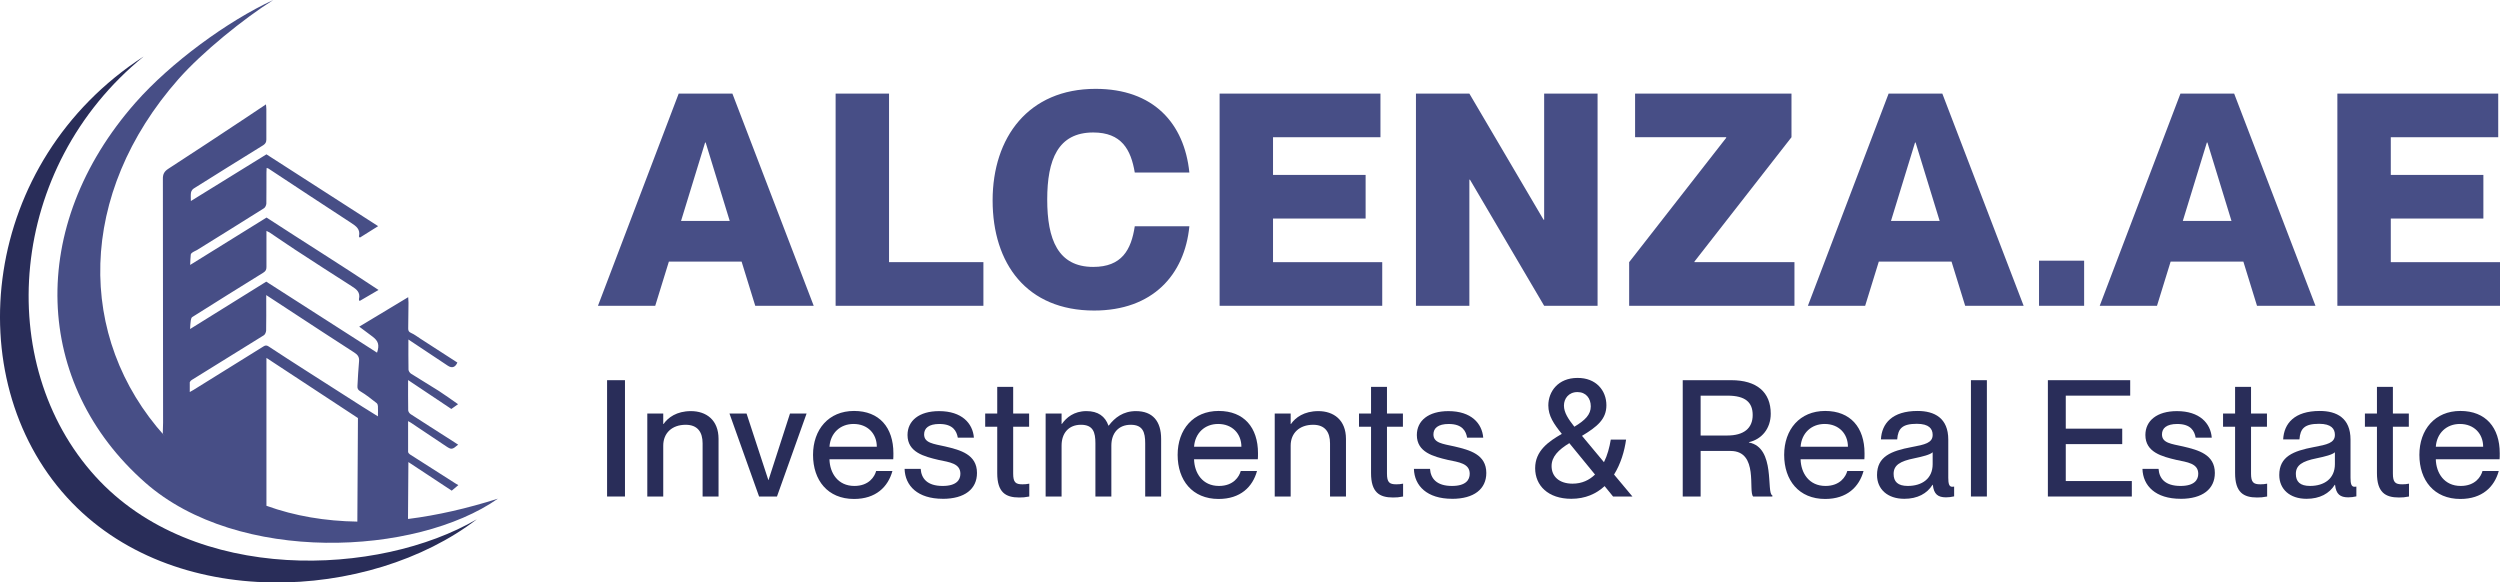 <?xml version="1.0" encoding="UTF-8"?>
<svg id="Layer_1" data-name="Layer 1" xmlns="http://www.w3.org/2000/svg" viewBox="0 0 2527.23 588.83">
  <defs>
    <style>
      .cls-1 {
        fill: #474e86;
      }

      .cls-2 {
        fill: #292d59;
      }
    </style>
  </defs>
  <path class="cls-1" d="M2527.23,309.12h-164.4V94.62h162.6v44.1h-108.6v38.1h93.6v44.1h-93.6v44.1h110.4v44.1Z"/>
  <path class="cls-1" d="M2180.49,309.12h-57.9l81.6-214.5h54.3l82.2,214.5h-59.1l-13.8-44.7h-73.5l-13.8,44.7ZM2230.89,144.12l-24.3,79.2h49.2l-24.3-79.2h-.6Z"/>
  <path class="cls-1" d="M2106.83,309.12h-45.6v-45.6h45.6v45.6Z"/>
  <path class="cls-1" d="M1885.48,309.12h-57.9l81.6-214.5h54.3l82.2,214.5h-59.1l-13.8-44.7h-73.5l-13.8,44.7ZM1935.88,144.12l-24.3,79.2h49.2l-24.3-79.2h-.6Z"/>
  <path class="cls-1" d="M1814,309.12h-167.1v-44.1l98.1-125.7v-.6h-92.1v-44.1h158.1v44.1l-98.1,125.7v.6h101.1v44.1Z"/>
  <path class="cls-1" d="M1485.37,309.12h-54V94.62h54l75,127.5h.6v-127.5h54v214.5h-54l-75-127.5h-.6v127.5Z"/>
  <path class="cls-1" d="M1397.29,309.12h-164.4V94.62h162.6v44.1h-108.6v38.1h93.6v44.1h-93.6v44.1h110.4v44.1Z"/>
  <path class="cls-1" d="M1106.03,313.92c-68.1,0-102.6-47.4-102.6-111.3s36.3-112.8,104.1-112.8c58.5,0,89.7,34.8,94.8,84.6h-55.2c-3.9-23.4-13.5-40.5-42-40.5-35.7,0-46.5,27.6-46.5,67.8s10.8,68.1,46.5,68.1c28.8,0,38.4-17.1,42-41.1h55.2c-4.8,49.2-37.2,85.2-96.3,85.2Z"/>
  <path class="cls-1" d="M994.12,309.12h-149.4V94.62h54v170.4h95.4v44.1Z"/>
  <path class="cls-1" d="M662.37,309.12h-57.9l81.6-214.5h54.3l82.2,214.5h-59.1l-13.8-44.7h-73.5l-13.8,44.7ZM712.77,144.12l-24.3,79.2h49.2l-24.3-79.2h-.6Z"/>
  <path class="cls-2" d="M2526.97,458.18c0,2.3,0,4.77-.16,6.09h-64.47c.33,13.98,8.55,26.97,25.16,26.97,14.8,0,20.56-9.54,22.04-15.13h16.44c-4.44,16.12-16.77,28.29-38.81,28.29-26.64,0-41.44-18.91-41.44-44.57s15.79-44.4,41.44-44.4,39.8,16.78,39.8,42.76ZM2462.34,451.6h47.86c0-13.16-9.21-23.02-23.52-23.02-13.49,0-23.35,9.21-24.34,23.02Z"/>
  <path class="cls-2" d="M2428.33,489.59c2.79,0,4.11-.16,6.91-.66v12.99c-4.12.82-6.75.99-10.2.99-13.81,0-22.2-5.26-22.2-24.67v-46.87h-12.17v-13.32h12.17v-26.97h16.12v26.97h16.11v13.32h-16.11v47.36c0,8.88,2.46,10.85,9.37,10.85Z"/>
  <path class="cls-2" d="M2331.55,504.23c-16.77,0-27.46-9.7-27.46-24.01,0-18.75,14.14-24.34,35.03-28.29,13.15-2.47,21.21-4.11,21.21-12.33,0-6.08-3.62-11.18-15.95-11.18-14.64,0-19.08,4.6-19.9,15.79h-16.45c.83-16.12,11.35-28.78,37.01-28.78,17.26,0,31.08,7.24,31.08,28.94v38.48c0,6.08.82,9.21,3.95,9.21.49,0,.98,0,1.97-.16v9.87c-2.8.66-5.59.99-8.22.99-8.06,0-12.34-3.12-13.33-12.66h-.32c-5.43,8.72-14.97,14.14-28.62,14.14ZM2335.17,491.23c14.47,0,25.16-7.4,25.16-22.04v-12.01c-2.63,2.47-9.87,4.28-18.42,6.08-14.8,2.96-21.05,7.07-21.05,15.79,0,7.89,4.28,12.17,14.31,12.17Z"/>
  <path class="cls-2" d="M2284.92,489.59c2.79,0,4.11-.16,6.91-.66v12.99c-4.12.82-6.75.99-10.2.99-13.81,0-22.2-5.26-22.2-24.67v-46.87h-12.17v-13.32h12.17v-26.97h16.12v26.97h16.11v13.32h-16.11v47.36c0,8.88,2.46,10.85,9.37,10.85Z"/>
  <path class="cls-2" d="M2204.43,504.23c-25.49,0-38.15-13.16-38.64-30.26h16.28c.66,9.7,6.58,17.27,22.2,17.27,14.14,0,17.92-6.25,17.92-12.33,0-10.52-11.18-11.68-22.03-13.98-14.64-3.45-31.41-7.73-31.41-25.16,0-14.47,11.67-24.17,31.9-24.17,23.02,0,34.04,12.33,35.19,26.81h-16.28c-1.15-6.41-4.6-13.81-18.58-13.81-10.85,0-15.46,4.28-15.46,10.53,0,8.72,9.37,9.54,21.22,12.17,15.45,3.62,32.23,8.06,32.23,26.81,0,16.28-12.5,26.15-34.54,26.15Z"/>
  <path class="cls-2" d="M2155.04,501.92h-84.86v-117.59h83.22v15.62h-65.13v33.38h57.07v15.62h-57.07v37.33h66.77v15.62Z"/>
  <path class="cls-2" d="M2008.52,501.92h-16.12v-117.59h16.12v117.59Z"/>
  <path class="cls-2" d="M1924.93,504.23c-16.77,0-27.46-9.7-27.46-24.01,0-18.75,14.14-24.34,35.03-28.29,13.15-2.47,21.21-4.11,21.21-12.33,0-6.08-3.62-11.18-15.95-11.18-14.64,0-19.08,4.6-19.9,15.79h-16.45c.83-16.12,11.35-28.78,37.01-28.78,17.26,0,31.08,7.24,31.08,28.94v38.48c0,6.08.82,9.21,3.95,9.21.49,0,.98,0,1.97-.16v9.87c-2.8.66-5.59.99-8.22.99-8.06,0-12.34-3.12-13.32-12.66h-.33c-5.43,8.72-14.97,14.14-28.62,14.14ZM1928.55,491.23c14.47,0,25.16-7.4,25.16-22.04v-12.01c-2.63,2.47-9.87,4.28-18.42,6.08-14.8,2.96-21.05,7.07-21.05,15.79,0,7.89,4.28,12.17,14.31,12.17Z"/>
  <path class="cls-2" d="M1884.84,458.18c0,2.3,0,4.77-.17,6.09h-64.46c.33,13.98,8.55,26.97,25.16,26.97,14.8,0,20.56-9.54,22.04-15.13h16.44c-4.44,16.12-16.77,28.29-38.81,28.29-26.64,0-41.44-18.91-41.44-44.57s15.79-44.4,41.44-44.4,39.8,16.78,39.8,42.76ZM1820.21,451.6h47.85c0-13.16-9.2-23.02-23.51-23.02-13.49,0-23.35,9.21-24.34,23.02Z"/>
  <path class="cls-2" d="M1719.15,501.92h-18.09v-117.59h49.01c25.98,0,39.96,12.17,39.96,33.88,0,14.96-9.05,25.82-22.04,28.78v.33c27.3,5.1,17.27,51.48,23.68,53.45v1.15h-19.4c-5.26-4.93,5.92-46.05-22.86-46.05h-30.26v46.05ZM1719.15,440.25h26.97c16.61,0,25.66-7.24,25.66-20.72,0-12.66-7.24-19.57-25.33-19.57h-27.3v40.29Z"/>
  <path class="cls-2" d="M1631.63,479.72l18.58,22.2h-19.57l-8.55-10.52c-8.38,7.73-19.4,12.83-33.71,12.83-23.35,0-36.51-13.32-36.51-30.92s13.49-26.97,26.97-34.7c-8.06-10.03-13.65-18.09-13.65-28.78,0-13.98,9.87-27.79,29.44-27.79,18.75-.16,29.27,12.66,29.27,27.63,0,14.14-9.37,21.71-24.67,30.92l22.2,26.64c3.46-6.91,5.6-14.96,6.91-22.86h15.46c-1.64,11.84-5.43,24.5-12.17,35.36ZM1594.63,396.34c-8.88,0-13.65,6.58-13.65,13.65s4.44,13.65,10.52,21.38c11.02-6.58,16.61-12.33,16.61-20.56s-4.93-14.47-13.48-14.47ZM1589.69,488.93c9.54,0,16.94-3.62,22.7-9.21l-25.98-31.74c-11.02,6.74-17.93,13.65-17.93,23.19,0,10.36,7.57,17.76,21.21,17.76Z"/>
  <path class="cls-2" d="M1467.95,504.23c-25.49,0-38.15-13.16-38.64-30.26h16.28c.66,9.7,6.58,17.27,22.2,17.27,14.14,0,17.93-6.25,17.93-12.33,0-10.52-11.19-11.68-22.04-13.98-14.64-3.45-31.41-7.73-31.41-25.16,0-14.47,11.67-24.17,31.9-24.17,23.03,0,34.04,12.33,35.2,26.81h-16.29c-1.15-6.41-4.6-13.81-18.58-13.81-10.85,0-15.46,4.28-15.46,10.53,0,8.72,9.38,9.54,21.22,12.17,15.46,3.62,32.23,8.06,32.23,26.81,0,16.28-12.5,26.15-34.54,26.15Z"/>
  <path class="cls-2" d="M1411.46,489.59c2.79,0,4.11-.16,6.91-.66v12.99c-4.12.82-6.75.99-10.2.99-13.82,0-22.2-5.26-22.2-24.67v-46.87h-12.17v-13.32h12.17v-26.97h16.11v26.97h16.12v13.32h-16.12v47.36c0,8.88,2.47,10.85,9.38,10.85Z"/>
  <path class="cls-2" d="M1332.67,415.59c15.46,0,27.96,8.88,27.96,28.12v58.22h-16.12v-53.78c0-11.18-4.93-18.75-17.1-18.75-13.81,0-22.69,8.39-22.69,21.05v51.47h-16.12v-83.87h16.12v10.53h.32c4.44-6.41,13.16-12.99,27.63-12.99Z"/>
  <path class="cls-2" d="M1271.7,458.18c0,2.3,0,4.77-.17,6.09h-64.46c.33,13.98,8.55,26.97,25.16,26.97,14.8,0,20.55-9.54,22.03-15.13h16.45c-4.44,16.12-16.77,28.29-38.81,28.29-26.64,0-41.44-18.91-41.44-44.57s15.78-44.4,41.44-44.4,39.8,16.78,39.8,42.76ZM1207.07,451.6h47.85c0-13.16-9.21-23.02-23.51-23.02-13.49,0-23.36,9.21-24.34,23.02Z"/>
  <path class="cls-2" d="M1148.29,415.59c16.94,0,25.49,10.2,25.49,28.12v58.22h-16.11v-53.78c0-11.18-2.31-18.75-14.64-18.75s-19.57,8.39-19.57,21.05v51.47h-16.12v-53.78c0-11.18-2.3-18.75-14.63-18.75s-19.57,8.39-19.57,21.05v51.47h-16.12v-83.87h16.12v10.53h.33c4.44-6.41,12.17-12.99,24.83-12.99,11.68,0,18.91,5.26,22.2,14.64h.33c6.08-8.06,14.64-14.64,27.46-14.64Z"/>
  <path class="cls-2" d="M1033.58,489.59c2.79,0,4.11-.16,6.91-.66v12.99c-4.12.82-6.75.99-10.2.99-13.81,0-22.2-5.26-22.2-24.67v-46.87h-12.17v-13.32h12.17v-26.97h16.12v26.97h16.11v13.32h-16.11v47.36c0,8.88,2.46,10.85,9.37,10.85Z"/>
  <path class="cls-2" d="M953.09,504.23c-25.49,0-38.15-13.16-38.65-30.26h16.28c.66,9.7,6.58,17.27,22.2,17.27,14.15,0,17.93-6.25,17.93-12.33,0-10.52-11.18-11.68-22.04-13.98-14.63-3.45-31.41-7.73-31.41-25.16,0-14.47,11.68-24.17,31.91-24.17,23.02,0,34.04,12.33,35.19,26.81h-16.28c-1.15-6.41-4.61-13.81-18.58-13.81-10.86,0-15.46,4.28-15.46,10.53,0,8.72,9.37,9.54,21.21,12.17,15.46,3.62,32.23,8.06,32.23,26.81,0,16.28-12.49,26.15-34.53,26.15Z"/>
  <path class="cls-2" d="M903.13,458.18c0,2.3,0,4.77-.16,6.09h-64.47c.33,13.98,8.55,26.97,25.16,26.97,14.8,0,20.56-9.54,22.04-15.13h16.45c-4.44,16.12-16.78,28.29-38.82,28.29-26.64,0-41.44-18.91-41.44-44.57s15.79-44.4,41.44-44.4,39.8,16.78,39.8,42.76ZM838.5,451.6h47.86c0-13.16-9.21-23.02-23.52-23.02-13.48,0-23.35,9.21-24.34,23.02Z"/>
  <path class="cls-2" d="M785.44,501.92h-18.09l-29.93-83.87h17.27l22.04,67.26h.16l21.71-67.26h16.77l-29.93,83.87Z"/>
  <path class="cls-2" d="M698.41,415.59c15.46,0,27.96,8.88,27.96,28.12v58.22h-16.12v-53.78c0-11.18-4.93-18.75-17.1-18.75-13.82,0-22.69,8.39-22.69,21.05v51.47h-16.12v-83.87h16.12v10.53h.33c4.44-6.41,13.16-12.99,27.63-12.99Z"/>
  <path class="cls-2" d="M631.78,501.92h-18.09v-117.59h18.09v117.59Z"/>
  <g>
    <path class="cls-2" d="M482.04,524.9c-107.7,82.7-307.8,95.1-414.5-22.3C-42.66,381.4-18.86,163.3,145.24,57.1,7.64,169-6.86,367.9,96.44,481.6c99.8,109.8,287.1,101,385.6,43.3Z"/>
    <path class="cls-1" d="M412.44,524.3l.4-57.2c14.8,9.8,29.2,19.3,43.8,28.9,1.7-1.4,3.8-3.1,6.7-5.6-1.3-.8-2-1.1-2.6-1.5-15.5-9.8-31-19.7-46.4-29.6-.8-.5-1.7-1.6-1.8-2.5-.1-10.1,0-20.3,0-31.1,1.3.8,1.9,1.1,2.5,1.4,12,8,24,16,35.9,24,5.4,3.6,6.2,3.5,12.2-1.6-3.1-2-5.9-3.9-8.8-5.7-13.1-8.4-26.3-16.7-39.3-25.2-1.2-.8-2.4-2.6-2.4-3.9-.2-10.1-.1-20.3-.1-30.5,15,10,29.8,19.9,43.7,29.2,1.9-1.3,4.2-2.9,6.8-4.8-6.8-4.7-13-9.3-19.4-13.4-9.3-6-18.9-11.5-28.2-17.5-1.2-.8-2.4-2.6-2.5-4-.2-10.1-.1-20.2-.1-30.5,13.4,8.9,26.6,17.6,39.7,26.4,4.3,2.9,7.7,1.8,9.8-3.1-12.4-8-24.7-16-37-23.9-3.3-2.1-6.4-4.6-9.9-6.1-2.3-1-2.8-2.3-2.8-4.5.2-8.7.2-17.3.3-26,0-1.5-.1-3-.3-5.6-16.8,10.1-32.7,19.7-49.5,29.8,5.2,3.9,9.3,7,13.5,10.1,5.8,4.4,7.1,8.4,4.5,16.2-37.5-24-74.9-48-112-71.8-25.7,16-51.1,31.8-77,47.9.2-3.4.3-6,.7-8.6.2-1.2.6-3,1.5-3.5,23.8-15,47.7-30,71.7-44.8,2.4-1.5,3.3-3,3.3-5.7v-36.6c1.5.8,2.4,1.1,3.2,1.6,8.5,5.7,16.9,11.6,25.5,17.2,19,12.4,38.1,24.8,57.3,37,5.1,3.2,9.2,6.3,7.5,13.3-.1.4.3.9.6,1.8,6.1-3.6,12-7,19.2-11.2-38.2-25.4-76.1-49-113.2-73.2-25.5,15.8-51.1,31.7-77.2,47.9.2-4.1.2-7.3.6-10.5.1-.9,1.2-1.8,2.1-2.4,1.3-.9,2.8-1.3,4.1-2.1,22.7-14.1,45.3-28.1,67.8-42.3,1.3-.8,2.3-3.1,2.4-4.7.2-10.5,0-21,.1-31.5,0-1.5.1-2.9.2-4.6,1,.3,1.4.4,1.7.6,27.8,18.3,55.5,36.7,83.4,54.8,5.4,3.5,9.9,6.6,8.2,14,0,0,.2.2.9,1.1,5.9-3.7,11.9-7.4,18.5-11.6-38-24.5-75.1-48.3-112.9-72.6-25.3,15.6-51,31.5-76.4,47.2,0-3-.3-5.8.1-8.4.2-1.5,1.4-3.4,2.7-4.2,23.4-14.7,46.8-29.3,70.3-43.8,2.3-1.5,3.2-3.1,3.2-5.8-.1-10.2,0-20.4,0-30.7,0-1.4-.2-2.7-.4-4.8-6.9,4.6-13.2,8.9-19.6,13.1-26.3,17.4-52.6,34.9-79.1,52-4.2,2.7-5.6,5.6-5.5,10.3.1,82.2.1,164.3.2,246.5l-.3,11c.7.8,1.3,1.7,2,2.5-90-100-88.2-245.1,13.8-360.9C204.44,52.7,246.44,18.8,276.24,0c-46.2,21.3-103.7,63.4-139.2,103.7-110.2,125.1-103.4,284.5,9.8,384.2,93.9,82.7,273.8,74,356.5,16.2-30.9,9.8-61.2,16.8-90.6,20.5h0l-.3-.3ZM192.14,386.1c0-.7,1-1.6,1.7-2,24.3-15.1,48.7-30.1,72.9-45.2,1.3-.8,2.2-3.2,2.3-4.8.2-10.1.1-20.1.1-30.2v-5.6c9.3,6.1,17.7,11.6,26.1,17.1,20.9,13.7,41.8,27.4,62.8,40.9,3.6,2.3,5.4,4.7,4.9,9.2-.8,8.2-1.1,16.4-1.6,24.7-.2,2.6.5,4,3.1,5.5,5.8,3.4,11,7.7,16.3,11.8.8.6,1.2,1.9,1.3,3,.2,3.1,0,6.2,0,10.4-5.9-3.7-11.1-6.9-16.2-10.1-18.7-11.9-37.3-23.9-56-35.8-12.8-8.2-25.6-16.4-38.3-24.8-2-1.3-3.3-1.2-5.2,0-23.5,14.7-47.2,29.4-70.8,44-1,.6-2.1,1.2-3.7,2.1,0-3.7-.1-6.9,0-10h0l.3-.2ZM269.34,511.3v-149.5c31.5,20.7,62.2,40.8,92.5,60.8l-.6,104.7c-32.3-.5-63.1-5.6-91.9-16h0Z"/>
  </g>
</svg>